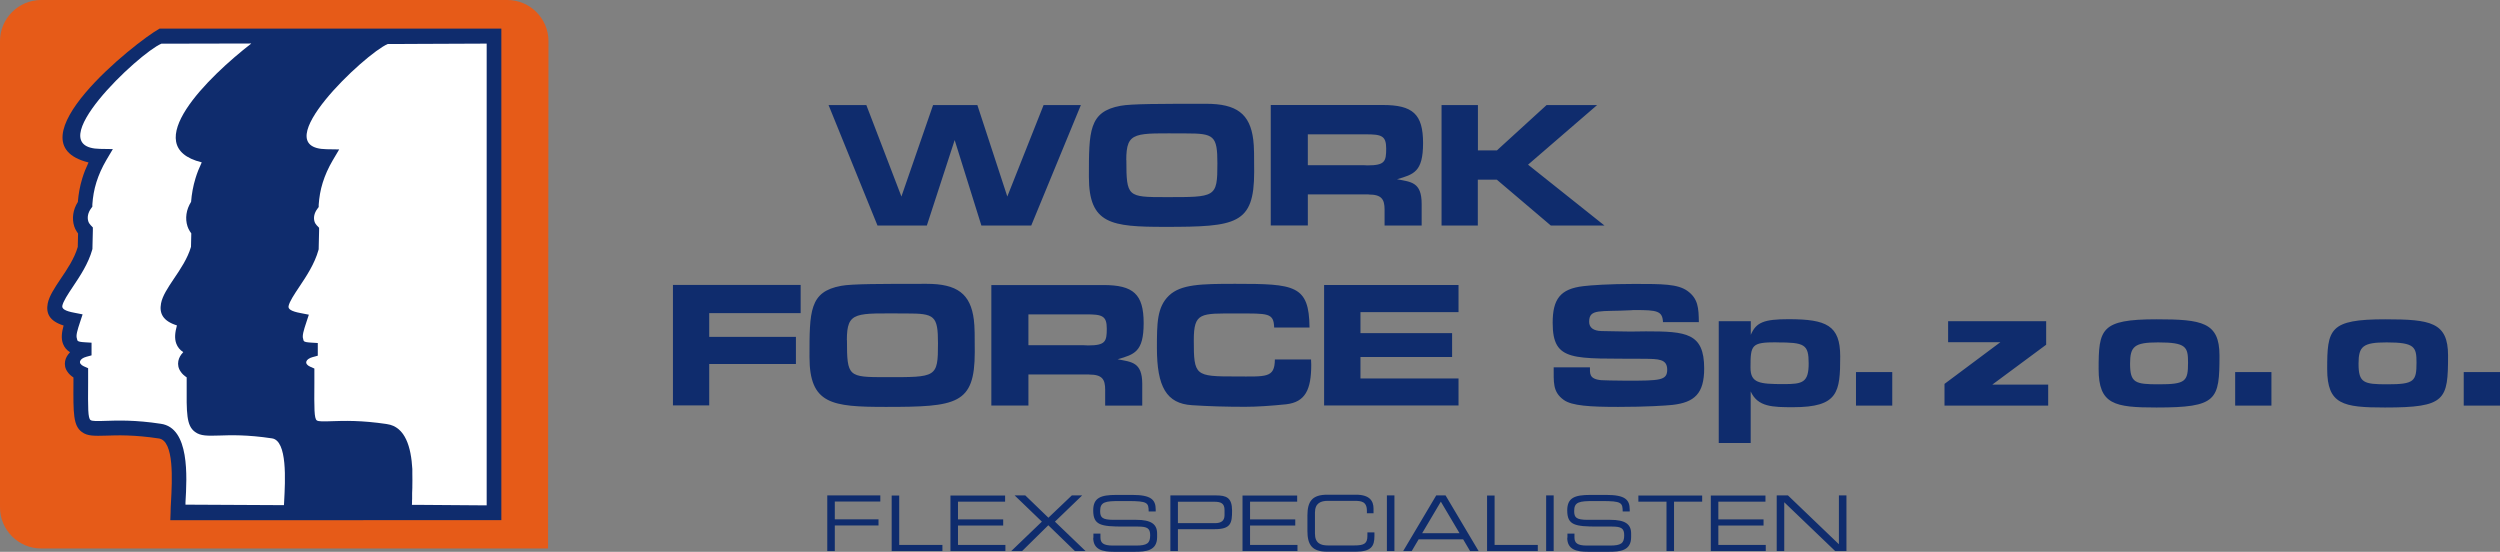<?xml version="1.0" encoding="UTF-8"?>
<svg xmlns="http://www.w3.org/2000/svg" id="Laag_1" data-name="Laag 1" viewBox="0 0 248.83 54.92">
  <rect x="0" y="0" width="248.83" height="54.92" fill="#808080" stroke="none"/>
  <defs>
    <style>
      .cls-1 {
        fill: #0f2c6d;
      }

      .cls-1, .cls-2, .cls-3 {
        stroke-width: 0px;
      }

      .cls-2 {
        fill: #e65b18;
        fill-rule: evenodd;
      }

      .cls-3 {
        fill: #fff;
      }
    </style>
  </defs>
  <path class="cls-1" d="M143.48,10.46v11.99h3.61v-4.57h1.89l5.38,4.57h5.34l-7.61-6.06,6.87-5.93h-5.03l-4.94,4.51h-1.89v-4.51h-3.61ZM130.17,13.37h5.75c1.58,0,2.05.13,2.05,1.42s-.14,1.67-1.85,1.67c-.18,0-.29-.02-.47-.02h-5.48v-3.07ZM136.23,19.36c1.28,0,1.58.47,1.58,1.51v1.58h3.69v-2.16c0-2.19-1.08-2.18-2.45-2.45,1.64-.49,2.59-.7,2.59-3.6s-1.04-3.79-4.01-3.79h-11.15v11.99h3.69v-3.09h6.06ZM112.1,15.94c0-2.93.86-2.66,5.92-2.66,2.8,0,3.15.2,3.15,2.98,0,3.42-.16,3.36-5.16,3.36-3.78,0-3.9-.02-3.9-3.69ZM108.38,17.6c0,4.71,2.21,4.98,7.59,4.98,7.08,0,8.86-.24,8.86-5.47,0-1.44,0-2.54-.09-3.2-.32-2.59-1.67-3.58-4.69-3.58-4.59,0-7.44,0-8.52.2-3.16.58-3.15,2.52-3.15,7.07ZM103.87,10.46l-3.61,9.1-2.98-9.1h-4.41l-3.15,9.1-3.49-9.1h-3.76l4.87,11.99h4.91l2.77-8.51,2.66,8.51h4.96l4.94-11.99h-3.72Z"></path>
  <path class="cls-1" d="M245.22,37.03v3.34h3.61v-3.34h-3.61ZM234.75,36.2c0-1.73.43-2.12,2.8-2.12,2.79,0,2.97.45,2.97,2.01,0,1.87-.23,2.16-2.91,2.16-2.34,0-2.86-.13-2.86-2.05ZM231.63,36.74c0,3.52,1.58,3.82,5.75,3.82,6.06,0,6.28-.74,6.28-5.18,0-3.31-1.74-3.6-6.26-3.6-5.57,0-5.77.97-5.77,4.96ZM222.47,37.03v3.34h3.61v-3.34h-3.61ZM212.01,36.2c0-1.73.43-2.12,2.8-2.12,2.79,0,2.97.45,2.97,2.01,0,1.87-.23,2.16-2.91,2.16-2.34,0-2.86-.13-2.86-2.05ZM208.88,36.74c0,3.52,1.58,3.82,5.75,3.82,6.06,0,6.28-.74,6.28-5.18,0-3.31-1.74-3.6-6.26-3.6-5.57,0-5.77.97-5.77,4.96ZM193.9,31.97v2.09h5.2l-5.56,4.15v2.16h10.32v-2.09h-5.56l5.36-3.97v-2.34h-9.76ZM184.73,37.03v3.34h3.61v-3.34h-3.61ZM176.82,34.08c2.8,0,3.2.18,3.2,2.1s-.63,2.05-2.5,2.05c-2.43,0-3.29-.11-3.29-1.64,0-2.27.09-2.52,2.59-2.52ZM174.25,31.97h-3.18v12.12h3.18v-5.13c.7,1.55,2.18,1.57,4.23,1.57,4.5,0,4.68-1.5,4.68-5.06,0-3.09-1.38-3.7-5.14-3.7-2.46,0-3.24.32-3.76,1.56v-1.37ZM169.09,32.05c-.02-1.4-.07-2.32-1.13-3.09-.97-.7-2.52-.7-5.27-.7-2.57,0-4.33.13-5.09.22-2.3.27-3.06,1.28-3.06,3.65,0,3.96,2.05,3.52,9.12,3.58,1.37.02,2.28,0,2.28,1.08s-.7,1.1-4.08,1.1c-1.28,0-2.18-.04-2.48-.05-1.28-.11-1.11-.74-1.13-1.28h-3.61c.02,1.44-.14,2.43,1.01,3.25.81.58,2.61.69,5.41.69s4.76-.13,5.41-.2c2.19-.25,3.15-1.13,3.15-3.63,0-3.54-1.8-3.69-5.79-3.69-.49,0-1.04.02-1.55.02-.84,0-1.83-.04-2.89-.05-.76-.02-1.22-.32-1.22-.92,0-1.33,1.06-.99,4.15-1.15.18-.02.29-.02.47-.02,2.14,0,2.68.09,2.73,1.2h3.58ZM145.17,40.37v-2.7h-9.76v-2.14h9.12v-2.37h-9.12v-2.09h9.76v-2.7h-13.38v11.99h13.38ZM130.34,32.6c-.04-4.23-1.47-4.35-7.39-4.35-3.42,0-5.41.04-6.6,1.17-1.2,1.15-1.2,2.79-1.2,5.21,0,3.87.95,5.54,3.49,5.7,1.64.11,3.42.16,5.27.16,1.15,0,2.55-.09,4.1-.25,1.92-.22,2.5-1.47,2.5-3.94,0-.2-.02-.32-.02-.52h-3.6c-.02,1.87-.86,1.69-3.9,1.69-4.05,0-4.17-.07-4.17-3.61,0-2.79.68-2.66,4.26-2.66,3.16,0,3.69-.07,3.74,1.4h3.52ZM102.36,31.29h5.75c1.58,0,2.05.13,2.05,1.42s-.14,1.67-1.85,1.67c-.18,0-.29-.02-.47-.02h-5.48v-3.07ZM108.42,37.28c1.28,0,1.58.47,1.58,1.51v1.58h3.69v-2.16c0-2.19-1.08-2.18-2.45-2.45,1.64-.49,2.59-.7,2.59-3.6s-1.04-3.79-4.01-3.79h-11.15v11.99h3.69v-3.09h6.06ZM84.29,33.86c0-2.93.86-2.66,5.92-2.66,2.81,0,3.15.2,3.15,2.98,0,3.42-.16,3.36-5.16,3.36-3.78,0-3.9-.02-3.9-3.69ZM80.57,35.52c0,4.71,2.21,4.98,7.59,4.98,7.08,0,8.86-.24,8.86-5.47,0-1.44,0-2.54-.09-3.2-.32-2.59-1.67-3.58-4.69-3.58-4.58,0-7.44,0-8.52.2-3.16.58-3.15,2.52-3.15,7.07ZM70.59,40.37v-4.14h8.63v-2.7h-8.63v-2.36h9.1v-2.81h-12.71v11.99h3.61Z"></path>
  <path class="cls-2" d="M4.09,0h46.41c2.25,0,4.09,1.84,4.09,4.09l-.04,50.5H4.09c-2.25,0-4.09-1.84-4.09-4.09V4.09C0,1.84,1.84,0,4.09,0"></path>
  <path class="cls-1" d="M39.49,51.77h0s9.67,0,9.67,0h.74s0-.73,0-.73V2.85H15.88c-2.36,1.3-15.01,11.35-7.07,13.32-.25.53-.46,1.05-.62,1.58-.24.78-.38,1.57-.44,2.35-.49.77-.61,1.66-.36,2.43.06.17.13.34.23.49.05.07.1.15.15.22l-.03,1.34c-.33,1.14-1.06,2.23-1.7,3.17-.61.91-1.14,1.71-1.29,2.45-.19,1,.18,1.76,1.58,2.2-.19.69-.26,1.29-.06,1.82.13.34.35.62.7.84-.26.27-.43.56-.49.88-.07.37,0,.74.24,1.07h0c.14.21.33.39.59.56v.54c-.02,3.06-.02,4.26.84,4.89.56.42,1.26.39,2.41.36,1.13-.04,2.79-.09,5.23.28h.01c1.56.21,1.33,4.21,1.22,6.3-.02.36-.04.66-.04.94h0s0,.08,0,.08l-.03.82h13.53s9.03-.01,9.03-.01Z"></path>
  <path class="cls-3" d="M40.27,4.37h0s1.13,0,1.13,0l7.04-.03v45.96l-6.7-.05h-.74s.01-.23.01-.23v-.09s0-.03,0-.03v-.06s.01-.18.01-.18h0s0-.19,0-.19v-.09s0,0,0,0v-.1s0-.03,0-.03v-.07s0-.07,0-.07v-.03c0-.17.02-.34.02-.52v-.02s0-.09,0-.09v-.02c.01-.42.01-.86,0-1.31h0s0-.11,0-.11v-.09s0-.02,0-.02v-.1s0-.01,0-.01v-.09s0-.02,0-.02h0c-.12-2.14-.68-4.21-2.52-4.47h0c-2.55-.39-4.3-.33-5.49-.29-.83.03-1.34.04-1.5-.08-.26-.19-.26-1.18-.24-3.71,0-.3,0-.63,0-.98v-.47s-.43-.19-.43-.19c-.62-.28-.45-.76.26-.95l.51-.14v-1.26l-.65-.04c-.9-.05-.73-.18-.81-.39-.11-.28.06-.85.31-1.6l.26-.79-.82-.16c-.97-.18-1.25-.41-1.2-.69.09-.45.54-1.13,1.06-1.91.71-1.06,1.53-2.29,1.92-3.68l.02-.09v-.09s.04-1.72.04-1.72v-.31s-.21-.22-.21-.22l-.02-.02c-.05-.05-.09-.11-.13-.17-.04-.06-.07-.13-.09-.19-.13-.39-.04-.87.28-1.29l.13-.18v-.22c.05-.73.17-1.47.4-2.2.23-.74.56-1.48,1-2.23l.64-1.08-1.26-.02c-6.19-.09,3.87-9.54,6.09-10.47h1.68Z"></path>
  <path class="cls-3" d="M24.99,4.35c-4.17,3.23-11.39,10.21-4.91,11.81-.25.53-.46,1.05-.62,1.58-.24.78-.38,1.57-.44,2.35-.49.77-.61,1.66-.36,2.43.06.17.13.34.23.49.05.07.1.15.15.22l-.03,1.34c-.33,1.14-1.06,2.23-1.7,3.17-.61.91-1.14,1.71-1.28,2.45-.19,1,.18,1.76,1.58,2.2-.19.69-.26,1.29-.06,1.82.13.34.35.62.69.84-.26.27-.43.56-.49.88-.07.37,0,.74.24,1.07h0c.14.21.33.39.59.56v.54c-.02,3.06-.03,4.26.83,4.89.56.42,1.26.39,2.41.36,1.13-.04,2.79-.09,5.23.28h.01c1.56.21,1.33,4.21,1.22,6.3l-.02.35-9.8-.05v-.23c.15-2.55.43-7.42-2.46-7.82h0c-2.55-.39-4.3-.33-5.49-.29-.83.03-1.34.04-1.5-.08-.26-.19-.26-1.18-.24-3.71,0-.3,0-.63,0-.98v-.47s-.43-.19-.43-.19c-.62-.28-.45-.76.26-.95l.51-.14v-1.26l-.65-.04c-.9-.05-.73-.18-.81-.39-.11-.28.06-.85.31-1.6l.26-.79-.82-.16c-.97-.18-1.25-.41-1.2-.69.09-.45.54-1.13,1.06-1.91.71-1.06,1.53-2.29,1.92-3.68l.02-.09v-.09s.04-1.72.04-1.72v-.31s-.21-.22-.21-.22l-.02-.02c-.05-.05-.09-.11-.13-.17-.04-.06-.07-.13-.09-.19-.13-.39-.04-.87.27-1.29l.13-.18v-.22c.05-.73.17-1.47.4-2.2.23-.74.56-1.48,1-2.23l.64-1.08-1.26-.02c-6.19-.09,3.87-9.54,6.09-10.47l8.93-.02Z"></path>
  <path class="cls-1" d="M176.84,54.85h.75v-4.86l5.07,4.86h1.12v-5.54h-.75v4.86l-5.07-4.86h-1.12v5.54ZM170.28,54.85h5.47v-.61h-4.72v-1.93h4.5v-.61h-4.5v-1.77h4.69v-.61h-5.44v5.54ZM165.87,54.85h.75v-4.92h2.8v-.61h-6.35v.61h2.8v4.92ZM155.99,53.52c0,1.21.96,1.4,2.06,1.4h2.08c1.11,0,2.22-.1,2.22-1.46v-.36c0-.94-.61-1.36-2.07-1.36h-2.22c-1.17,0-1.38-.22-1.38-.88,0-.91.51-.99,1.96-.99h.8c1.96,0,2.06.16,2.07,1.04h.7v-.19c0-.99-.47-1.46-2.32-1.46h-1.61c-1.54,0-2.29.28-2.29,1.54,0,1.47.75,1.61,3.04,1.61h1.42c.93,0,1.21.18,1.21.87,0,.8-.32,1.02-1.41,1.02h-2.32c-.93,0-1.22-.26-1.22-.8v-.39h-.7v.41ZM153.89,54.85h.75v-5.54h-.75v5.54ZM148.01,54.85h5.05v-.61h-4.3v-4.92h-.75v5.54ZM145.27,53.07h-3.72l1.86-3.14,1.86,3.14ZM139.66,54.85h.85l.69-1.17h4.43l.69,1.17h.85l-3.29-5.54h-.93l-3.29,5.54ZM138.04,54.85h.75v-5.54h-.75v5.54ZM130.13,52.84c0,1.4.47,2.07,1.97,2.07h2.83c1.55,0,1.87-.54,1.87-1.55v-.37h-.7v.34c0,.75-.29.96-1.3.96h-2.62c-.72,0-1.3-.21-1.3-1.18v-2.08c0-.96.58-1.18,1.3-1.18h2.6c.69,0,1.27.05,1.27.99v.25h.66v-.47c0-.74-.37-1.38-1.74-1.38h-2.87c-1.5,0-1.97.67-1.97,2.07v1.51ZM123.67,54.85h5.47v-.61h-4.72v-1.93h4.5v-.61h-4.5v-1.77h4.69v-.61h-5.44v5.54ZM121.88,51.28c0,.57-.35.79-.95.79h-3.69v-2.13h3.63c.65,0,1.01.16,1.01.82v.53ZM116.49,54.85h.75v-2.18h3.66c1.63,0,1.73-.62,1.73-1.85,0-1.29-.57-1.51-1.58-1.51h-4.56v5.54ZM108.81,53.52c0,1.21.96,1.4,2.06,1.4h2.08c1.11,0,2.22-.1,2.22-1.46v-.36c0-.94-.61-1.36-2.07-1.36h-2.22c-1.17,0-1.38-.22-1.38-.88,0-.91.51-.99,1.96-.99h.8c1.96,0,2.06.16,2.07,1.04h.7v-.19c0-.99-.47-1.46-2.32-1.46h-1.61c-1.54,0-2.29.28-2.29,1.54,0,1.47.75,1.61,3.04,1.61h1.42c.93,0,1.21.18,1.21.87,0,.8-.32,1.02-1.41,1.02h-2.32c-.93,0-1.22-.26-1.22-.8v-.39h-.7v.41ZM100.64,54.85h1.09l2.61-2.57,2.65,2.57h1.06l-3.05-2.93,2.71-2.61h-1.03l-2.33,2.22-2.3-2.22h-1.06l2.71,2.61-3.05,2.93ZM94.6,54.85h5.47v-.61h-4.72v-1.93h4.5v-.61h-4.5v-1.77h4.69v-.61h-5.44v5.54ZM88.75,54.85h5.05v-.61h-4.3v-4.92h-.75v5.54ZM82.34,54.85h.75v-2.55h4.35v-.61h-4.35v-1.77h4.53v-.61h-5.28v5.54Z"></path>
</svg>
